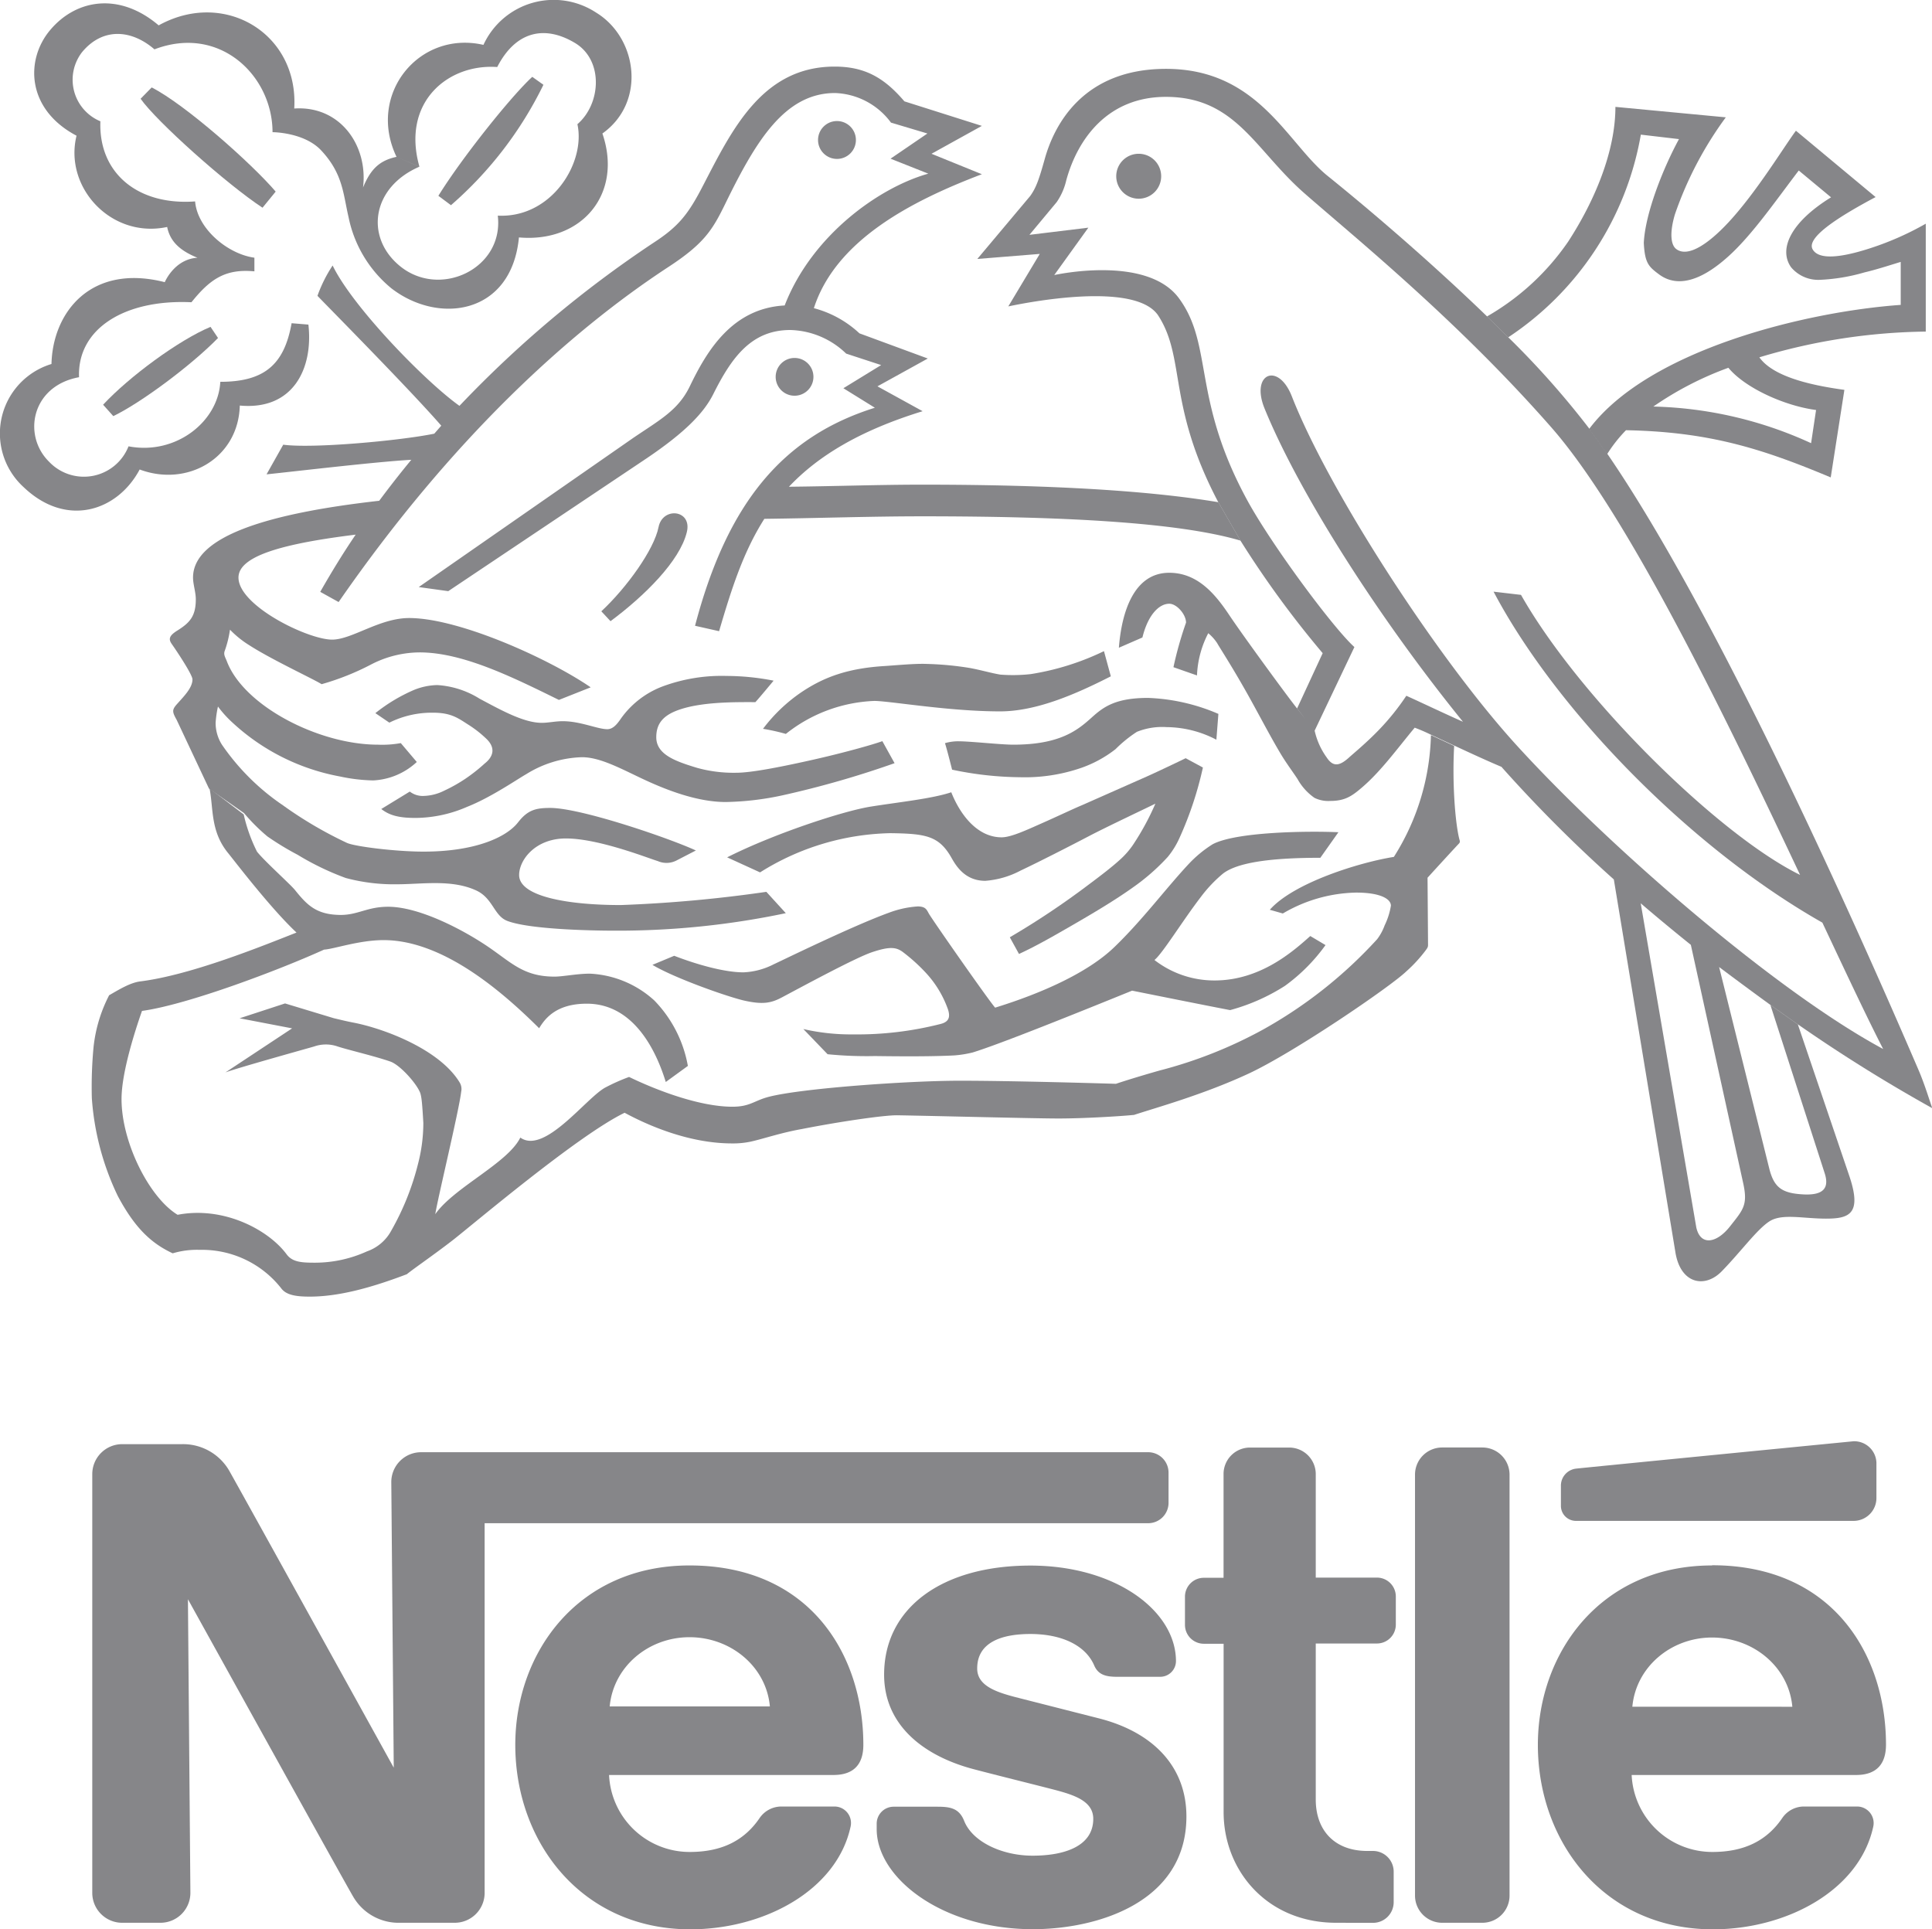 <svg xmlns="http://www.w3.org/2000/svg" viewBox="0 0 306.96 306.52">
  <g id="Layer_2" data-name="Layer 2">
    <g id="Calque_1" data-name="Calque 1">
      <g>
        <path d="M180.92,31.57A3.57,3.57,0,1,0,177.35,28,3.57,3.57,0,0,0,180.92,31.57Z" fill="#868689"/>
        <circle cx="132.98" cy="22.24" r="3.01" fill="#868689"/>
        <path d="M97,98.69l-1.46-1.57c4.07-3.79,8.39-9.83,9.09-13.37.65-3.3,5.39-2.77,4.49.81C108,89.14,102.4,94.68,97,98.69Z" fill="#868689"/>
        <path d="M66.62,26.49c-7.5,3.25-8.6,11-3.34,15.56,6.35,5.57,16.82.73,15.81-7.79,8.51.43,14-8.36,12.65-14.53,3.78-3.25,4.16-10.18-.38-12.9C86.49,3.91,81.9,5,79,10.65c-7.8-.56-15.26,5.57-12.36,15.84L63,24.92C58.25,15,66.58,4.78,76.81,7.13A12.28,12.28,0,0,1,94.71,2c6.57,4,8,14.23,1,19.21,3.29,9.58-3.27,17.4-13.26,16.51-1.18,12.31-12.8,13.9-20.3,8.06a19.65,19.65,0,0,1-6.78-11.33c-.86-3.66-.87-6.93-4.47-10.69C48.16,21,43.3,21,43.3,21c0-8.94-8.37-17.13-18.76-13.16-3.68-3.18-8.23-3.49-11.49.43a7.15,7.15,0,0,0,2.9,11C15.64,27.47,21.86,32.67,31,32c.36,4.33,5.16,8.36,9.42,8.94l0,2.17c-4.55-.43-7,1.16-10,4.91-10.68-.5-18.17,4.25-17.86,11.91C5,61.31,3.54,69.17,7.8,73.36a7.62,7.62,0,0,0,12.62-2.45C28,72.35,34.69,66.92,35,60.66c7.07,0,10.17-2.8,11.33-9.31l2.67.22c.79,7-2.45,13.65-10.9,12.86-.22,8.36-8.33,13-15.91,10.16-3.53,6.64-11.64,9.29-18.43,2.81A11.53,11.53,0,0,1,8.18,57.83c.19-8.2,6.25-16,18-13,0,0,1.51-3.66,5.19-3.88-2.45-1-4.31-2.36-4.81-4.89-8.88,1.9-16.42-6.28-14.4-14.5C4.17,17.35,4,9.44,8,4.74c4.14-4.9,11-6,17.21-.71,10.45-5.79,22.26,1.3,21.54,13.21,7.31-.49,11.75,5.9,10.93,12.55,1.21-2.93,2.62-4.29,5.32-4.87Z" fill="#868689"/>
        <path d="M84.57,12.21l1.77,1.26A60.41,60.41,0,0,1,71.65,32.6l-2-1.49C73.35,25.12,81.25,15.24,84.57,12.21Z" fill="#868689"/>
        <path d="M33.45,51.93l1.19,1.77C30.31,58.13,22.3,64.05,18,66.11L16.38,64.3C20.5,59.87,28.36,54.06,33.45,51.93Z" fill="#868689"/>
        <path d="M43.8,30.44,41.71,33c-5.66-3.71-16.85-13.71-19.37-17.31l1.76-1.8C29.51,16.65,40.08,26.07,43.8,30.44Z" fill="#868689"/>
        <path d="M33.29,125.26c.65,3.24.11,6.83,3,10.33,1,1.23,6.7,8.71,10.82,12.57-5.59,2.2-16.78,6.75-24.82,7.76-1.62.2-3.43,1.33-4.95,2.2a23.22,23.22,0,0,0-2.48,8.27,67.49,67.49,0,0,0-.27,8.06A42.61,42.61,0,0,0,18.71,190c2.78,5.24,5.45,7.59,8.73,9.12a13.45,13.45,0,0,1,4.31-.55,16,16,0,0,1,12.93,6.11c.81,1.1,2.42,1.32,4.54,1.32,4.9,0,10.29-1.61,15.42-3.56,1.1-.9,4.18-3,7.21-5.34s19.92-16.7,27.39-20.31c3.93,2.13,10.39,4.87,17.06,4.87a13.47,13.47,0,0,0,3-.29c2.09-.47,4.75-1.4,8.12-2,6-1.18,13.08-2.21,15.14-2.18,5.54.09,21.77.51,25.62.51,4,0,9.79-.35,12-.57,3.39-1.12,11-3.21,18.22-6.57s22.48-13.78,25-16.2a22.75,22.75,0,0,0,3.08-3.33c.3-.4.41-.56.41-.89s-.08-10.69-.08-10.69,3.64-4,5-5.44a.46.46,0,0,0,.12-.45c-.62-2.07-1.25-8.52-.89-15.05l-3.69-1.72a37.72,37.72,0,0,1-5.89,19.35c-5.48.87-15.94,4.12-19.71,8.4l2.07.59a23.77,23.77,0,0,1,11.65-3.32c3.83,0,5.52,1,5.52,2.08a11.21,11.21,0,0,1-1,3.14,8.2,8.2,0,0,1-1.19,2.19,71.75,71.75,0,0,1-18.14,14.36,71,71,0,0,1-16.43,6.5c-2.12.6-5,1.46-6.93,2.11-2.67-.08-16.63-.49-24.79-.49s-25,1.19-30.3,2.54c-2.43.62-3,1.59-5.85,1.59-5.26,0-12.17-2.67-16.41-4.73a30.37,30.37,0,0,0-3.68,1.63c-3,1.49-9.71,10.78-13.6,8-2,4.08-10.57,7.94-13.51,12.17.32-2.22,3.79-16.56,4.11-19.43a2,2,0,0,0-.22-1.46c-3.13-5.23-11.89-8.56-16.83-9.53-1.45-.28-2.16-.48-3.14-.7l-7.79-2.36-7.22,2.36,8.34,1.6-10.59,7c1.84-.7,13.24-3.87,14.09-4.12a5.65,5.65,0,0,1,3.53-.07c1.55.54,5.95,1.55,8.57,2.46,1.54.54,4.06,3.36,4.71,4.87.27.63.37,1.94.54,4.87a25.85,25.85,0,0,1-.81,6.39,41.93,41.93,0,0,1-4.27,10.71,7,7,0,0,1-3.87,3.32,20,20,0,0,1-8.26,1.8c-2.15,0-3.59-.09-4.51-1.33-2.89-3.9-10-7.69-17.32-6.28-4.47-2.71-8.91-11.44-8.91-18.39,0-4.17,2.11-10.75,3.25-14,7.28-1,21.84-6.52,28.93-9.74,1.48-.07,5.56-1.51,9.46-1.51,9.52,0,19,8.33,24.71,14,.94-1.55,2.71-3.9,7.58-3.9,6.74,0,10.6,6.14,12.54,12.44l3.51-2.55a19.92,19.92,0,0,0-5.33-10.4,16.32,16.32,0,0,0-10.23-4.26c-2.09,0-4.26.47-5.63.47-4.82,0-6.78-2.15-10.34-4.6-3.84-2.65-11-6.5-16.09-6.5-3.29,0-4.76,1.28-7.47,1.3-4,0-5.46-1.64-7.37-4-.84-1-4.88-4.62-6-6.06a25.68,25.68,0,0,1-2.11-5.91Z" fill="#868689"/>
        <path d="M38.77,129.18a29.64,29.64,0,0,0,3.72,3.71,45.46,45.46,0,0,0,4.81,2.92,43.28,43.28,0,0,0,7.63,3.68,29.63,29.63,0,0,0,8.12,1c4,0,8.73-.83,12.65,1,2.62,1.23,2.79,4,4.88,4.81,3.25,1.27,12.27,1.56,17.27,1.56a129.47,129.47,0,0,0,27-2.78l-3.09-3.39a215.13,215.13,0,0,1-23.13,2.1c-8.31,0-16.15-1.33-16.15-4.77,0-2.38,2.55-5.81,7.43-5.81,5.23,0,13.13,3.16,14.59,3.59a3.46,3.46,0,0,0,3-.1l3.06-1.58c-4.06-1.89-18.21-6.76-23.14-6.76-2.33,0-3.59.34-5.11,2.29-1.89,2.43-6.94,4.65-15,4.65-4.42,0-10.75-.79-12.13-1.36a63.83,63.83,0,0,1-10.23-6,36.68,36.68,0,0,1-9.69-9.63,6.44,6.44,0,0,1-1-3.52,17.5,17.5,0,0,1,.37-2.54A17.7,17.7,0,0,0,37,114.86a34.22,34.22,0,0,0,17,8.5,27.47,27.47,0,0,0,5.29.63,10.94,10.94,0,0,0,6.93-2.93l-2.54-3a16.34,16.34,0,0,1-3.63.25c-9.38,0-21.29-6.13-24-13.23-.27-.71-.59-1.09-.32-1.74a17.38,17.38,0,0,0,.81-3.3,15.86,15.86,0,0,0,3.13,2.51c3.48,2.24,10.13,5.33,11.43,6.15a40.93,40.93,0,0,0,7.86-3.13,16.89,16.89,0,0,1,7.71-1.92c6.85,0,14.73,3.91,22.13,7.55l5.05-2C87.22,104.65,72.93,98.19,65,98.19c-4.69,0-9.09,3.43-12.23,3.43-3.85,0-14.88-5.38-14.88-9.86,0-3.45,7.13-5.4,18.62-6.82-2,2.94-3.87,6-5.63,9.09l2.92,1.62c18-26,36.69-42.95,52.42-53.25,5.72-3.74,7-5.93,9-10,4.87-10,9.47-17.62,17.46-17.62a11.53,11.53,0,0,1,8.88,4.7l5.79,1.73-5.86,4,6,2.38c-7.82,2.19-18.5,9.79-22.82,20.94-8.33.45-12.35,7.19-15.07,12.84-1.84,3.81-4.76,5.33-9,8.21L66.53,93.27l4.69.65,31.47-21.07c6.2-4.18,9.15-7.27,10.64-10.24,2.92-5.84,6.06-10.18,12.23-10.18a13.21,13.21,0,0,1,8.88,3.75L140,58l-6,3.68,5,3.1c-14.43,4.52-23.38,14.87-28.57,34.64l3.82.86c1.92-6.54,3.81-12.55,7.19-17.85,8.36-.1,16.83-.4,25.14-.4,22.17,0,40.58.93,50.52,3.86l-3.52-6.1C182.93,78,167.51,77,146.56,77c-7,0-14.14.26-21.21.33,4.56-4.82,11.13-8.89,21.24-12l-7.18-3.95,8-4.42-10.86-4a16.89,16.89,0,0,0-7.24-4C132.77,38.23,144.62,32,156,27.68L148,24.43,156,20,143.69,16.1c-3.23-3.79-6.33-5.52-11.09-5.52-11.46,0-16.28,10-20.83,18.77-2.39,4.65-3.9,6.6-8,9.26A179.18,179.18,0,0,0,73,64.48c-5.6-4-17.05-15.85-20.15-22.3A22.1,22.1,0,0,0,50.44,47c1.17,1.24,14.66,14.86,19.67,20.63L69,68.9C63.63,70,49.76,71.29,45,70.65l-2.65,4.71c3.53-.35,17.32-2,23-2.31-1.74,2.1-3.44,4.28-5.1,6.51-17.73,2-29.58,5.65-29.58,12.2,0,1.08.44,2.3.44,3.46,0,2.74-1,3.75-3,5-1.27.8-1.35,1.35-.81,2.11s3.28,4.82,3.28,5.61c0,1.32-1.31,2.63-2.36,3.81-.92,1-.89,1.3-.16,2.6l5.14,10.93Z" fill="#868689"/>
        <path d="M258.34,68.35a22.75,22.75,0,0,0-3,3.81l-2.86-4c9.54-12.71,34.74-18.68,49.51-19.72V41.61c-1.87.57-3.89,1.23-5.77,1.67a29.82,29.82,0,0,1-7.14,1.18,5.63,5.63,0,0,1-4.51-2c-2-2.83-.15-7.1,6.35-11.11l-5.13-4.26C281.87,32.23,278,37.89,274,41.26c-3.59,3.07-7.36,4.6-10.41,2.33-1.64-1.22-2.26-1.78-2.42-5,.22-4.69,3.07-11.87,5.59-16.49l-6.06-.71a48.56,48.56,0,0,1-21.08,32.21l-3.37-3.32a39.4,39.4,0,0,0,12.91-11.9c4.14-6.37,7.5-14.24,7.5-21.4l17.54,1.66a57.66,57.66,0,0,0-8.08,15.4c-.8,2.67-.76,4.8.21,5.53,1.86,1.39,5.11-.83,8.27-4.22,4.46-4.79,8.82-12,10.74-14.58L298,31.31c-5.64,3-11.1,6.4-10,8.31,1,1.75,4.61,1.23,8.57,0a47.15,47.15,0,0,0,9.4-4.08V52.68a95.22,95.22,0,0,0-26.44,4.09c2.37,3.34,9.18,4.57,13.51,5.17l-2.17,13.91c-10.91-4.58-19.33-7.25-32.55-7.5l4.37-3.76a63.48,63.48,0,0,1,25.06,5.82l.79-5.27c-5-.66-11.27-3.49-13.93-6.71a52.17,52.17,0,0,0-11.92,6.16Z" fill="#868689"/>
        <path d="M206.09,112.54l4.06-8.77a156.6,156.6,0,0,1-13.07-17.89l-3.52-6.1c-8.12-15.43-5.16-22.79-9.5-29.59-3.58-5.6-21-2.11-23.86-1.51l5-8.34-9.92.8,8.4-10c.92-1.29,1.36-2.48,2.33-5.95,1.48-5.26,6-14.25,19.25-14.25C200,10.94,204.54,22.84,211,28c7.27,5.86,16.8,14.08,25.3,22.3l3.37,3.32a137,137,0,0,1,12.88,14.53l2.86,4c17.7,25.83,39.68,75.21,49.4,97.82.94,2.19,1.61,4.41,2.19,6.09a250.67,250.67,0,0,1-21.35-13.32l-4.36-3.08q-4-2.91-8.12-6l-4.49-3.52c-2.68-2.15-5.35-4.36-8-6.63L269.51,195c.66,3,3.25,2.52,5.35-.15s2.88-3.39,2.09-6.93l-8.31-37.83,4.49,3.52,8,32.15c.76,2.91,2,3.82,5.38,4s4.12-1.16,3.39-3.39l-8.61-26.69,4.36,3.08,8.15,24c2.09,6.13,0,6.85-3.68,6.85s-7-.86-9,.44-4.55,4.84-7.58,7.94c-2.68,2.74-6.57,2-7.36-3.11l-9.77-59.16a221.58,221.58,0,0,1-17.86-17.89c-2.38-1-5.07-2.25-7.44-3.35l-3.69-1.72a27.91,27.91,0,0,0-2.65-1.15c-2.71,3.25-5.31,6.87-8.34,9.47-1.61,1.38-2.7,2.17-5.09,2.17a5,5,0,0,1-2.49-.49,8.91,8.91,0,0,1-2.7-3c-.72-1.1-1.78-2.5-2.71-4.06-1.93-3.24-4-7.31-5.9-10.6-2.11-3.7-3.92-6.47-4.16-6.93a7.19,7.19,0,0,0-1.41-1.57,15.89,15.89,0,0,0-1.79,6.71L186.44,106a58,58,0,0,1,2-7.08c0-1.3-1.47-3-2.66-3-1.67,0-3.41,1.84-4.27,5.36l-3.74,1.63c.44-5.69,2.39-11.91,8-11.91,4.55,0,7.36,3.46,9.53,6.71s9.25,12.94,10.77,14.83l2.81,3.57a11.56,11.56,0,0,0,1.9,4.22c1,1.52,2,1.41,3.51.06.67-.62,2.81-2.36,4.89-4.53a38.41,38.41,0,0,0,4.26-5.32c2.06.92,5.91,2.76,9,4.13-13.29-16.38-26-36.24-31.52-49.76-2.28-5.58,2.17-7.45,4.33-1.94,5.84,14.93,22.94,41.34,35.5,55.2,14.51,16,41.13,39.18,58.45,48.49-2.52-4.9-5.83-11.94-9.66-20.08C268.51,134.67,247.22,112.79,237.3,94l4.36.51C250.9,110.83,273,132.62,286,139c-11.92-25.29-27.43-57.33-39.53-71.11-15-17.1-31.4-30.32-39.24-37.2s-10.89-15.3-22-15.3c-9.17,0-14,6.6-15.82,13.26a10.1,10.1,0,0,1-1.52,3.46l-4.33,5.2,9.36-1.14L167.5,43.7s14.67-3.29,19.81,3.68c5.53,7.52,2,16,11,32.36,4,7.22,13.65,20.18,16.88,23.06l-6.33,13.31Z" fill="#868689"/>
        <path d="M61.86,114.81l-2.22-1.51a26.65,26.65,0,0,1,6.12-3.68,10.38,10.38,0,0,1,3.71-.78A14.29,14.29,0,0,1,76.19,111c3.31,1.76,7,3.84,9.88,3.84,1.08,0,2.13-.26,3.35-.26,2.82,0,5.52,1.27,7.07,1.27.94,0,1.59-.85,2.2-1.74a14.33,14.33,0,0,1,6.44-5,27,27,0,0,1,10.33-1.72,39,39,0,0,1,7.45.75s-2.31,2.79-2.89,3.41c-3.06,0-8.89-.1-12.63,1.4-2.3.93-3.12,2.28-3.12,4.18,0,2.76,3.08,3.83,6.51,4.87a21.79,21.79,0,0,0,6.21.77c2.35,0,6.87-.89,11.34-1.88,5.38-1.18,10.4-2.6,11.86-3.14l1.94,3.5a152.08,152.08,0,0,1-17.82,5.11,45.88,45.88,0,0,1-9,1.06c-4.57,0-9.53-1.92-13.6-3.86-3.44-1.64-6.51-3.26-9.25-3.26A17.68,17.68,0,0,0,83.6,123c-1.4.79-5.61,3.7-9.37,5.18a20.86,20.86,0,0,1-8.15,1.77c-2.6,0-4.15-.36-5.5-1.42l4.53-2.77a3.35,3.35,0,0,0,2.27.69,7.71,7.71,0,0,0,3.19-.83,24.75,24.75,0,0,0,3.36-1.89A27,27,0,0,0,77,121.31c1.37-1.08,1.87-2.52.12-4.08a17.67,17.67,0,0,0-2.78-2.14c-1.56-1-2.69-1.86-5.52-1.86A15.15,15.15,0,0,0,61.86,114.81Z" fill="#868689"/>
        <path d="M124.86,116.6a32.64,32.64,0,0,0-3.63-.81,25.76,25.76,0,0,1,6.06-5.79c3.67-2.48,7.52-3.84,13.33-4.19,1.59-.1,4.81-.41,6.6-.33a50.29,50.29,0,0,1,6.89.65c1.79.33,3.46.83,4.84,1.05a25.9,25.9,0,0,0,4.8-.08,41.55,41.55,0,0,0,11.65-3.65l1.09,4c-5.57,2.84-11.84,5.57-17.59,5.57-2.93,0-6-.21-8.94-.49-5.1-.49-9.53-1.17-11.05-1.17A24,24,0,0,0,124.86,116.6Z" fill="#868689"/>
        <path d="M120.76,138.6l-5.23-2.39c7.25-3.67,18.32-7.35,22.87-8.07s9.74-1.26,12.74-2.27c1.37,3.46,4.08,7.16,8,7.16,1.43,0,3.77-1.07,6.11-2.11,2.64-1.16,5.29-2.43,6.67-3l10.37-4.59c1.57-.7,5.85-2.74,6.09-2.87l2.74,1.48a56.31,56.31,0,0,1-3.73,11.21,13.3,13.3,0,0,1-1.86,3,33.77,33.77,0,0,1-5.63,4.91c-2.74,1.95-6.09,3.95-9.64,6-2.76,1.59-5.54,3.2-8.36,4.5l-1.46-2.65a128.68,128.68,0,0,0,12.64-8.45c1.84-1.37,3.62-2.74,4.89-3.9a13.12,13.12,0,0,0,2-2.27,41.37,41.37,0,0,0,3.6-6.61c-1.62.8-7.75,3.69-10.5,5.13-3.09,1.62-8.11,4.18-10.93,5.51a14.25,14.25,0,0,1-5.6,1.62c-3.15,0-4.58-2.26-5.35-3.63-2-3.54-4.11-3.86-9.7-3.94A40.3,40.3,0,0,0,120.76,138.6Z" fill="#868689"/>
        <path d="M151.27,122.28s-.77-3.09-1.13-4.21a7.41,7.41,0,0,1,2.1-.3c1.95,0,6.76.54,8.75.54,7.52,0,10.29-2.36,12.5-4.35,1.88-1.7,3.82-3.08,8.93-3.08a31,31,0,0,1,11.16,2.54l-.32,4.1a17.33,17.33,0,0,0-7.9-2,10.8,10.8,0,0,0-4.73.75,20.76,20.76,0,0,0-3.39,2.75,19,19,0,0,1-5.52,3,27.45,27.45,0,0,1-9.72,1.46A53.91,53.91,0,0,1,151.27,122.28Z" fill="#868689"/>
        <path d="M103.66,153.29l3.46-1.44c3.17,1.23,7.77,2.63,11,2.63a11.55,11.55,0,0,0,4.81-1.28c1-.45,12.57-6.12,18.3-8.19a15.84,15.84,0,0,1,4.57-1c1.37,0,1.45.61,1.84,1.24,1.08,1.73,9.6,13.9,10.47,14.84,7.23-2.23,14.63-5.48,18.9-9.58,4.45-4.28,8.15-9.26,11.72-13.1a19.12,19.12,0,0,1,3.92-3.27c3.7-2,15.19-2.14,20-1.92l-2.87,4.06c-8.52,0-13.28.87-15.43,2.48a21.72,21.72,0,0,0-3.57,3.76c-2.91,3.79-6.09,9-7.36,10a15.51,15.51,0,0,0,9.55,3.25c7.21,0,12.38-4.52,15.21-7.06l2.42,1.44a28.51,28.51,0,0,1-6.45,6.48,31.28,31.28,0,0,1-8.71,3.85c-4.19-.8-13.41-2.66-15.57-3.09-8,3.25-21,8.5-25.33,9.82a17.67,17.67,0,0,1-2.93.47c-3.46.18-8.25.16-12.62.1a62.51,62.51,0,0,1-7.5-.29l-3.85-4a33.75,33.75,0,0,0,7.89.85,53.69,53.69,0,0,0,13.92-1.66c1.34-.34,1.56-1.12,1.16-2.33a16.75,16.75,0,0,0-3.43-5.71,28.17,28.17,0,0,0-3.79-3.43c-1-.71-2-.89-4.87.08-2.63.89-10.77,5.3-14.29,7.17-1.73.92-3.08,1.19-6.2.46C114.72,158.08,106.82,155.21,103.66,153.29Z" fill="#868689"/>
        <path d="M126.24,62.87a3,3,0,1,0-3-3A3,3,0,0,0,126.24,62.87Z" fill="#868689"/>
        <path d="M239.84,234.29a4.32,4.32,0,0,0-4.32-4.32h-6.39a4.31,4.31,0,0,0-4.31,4.33v66.86a4.32,4.32,0,0,0,4.31,4.32h6.4a4.32,4.32,0,0,0,4.31-4.33Z" fill="#868689"/>
        <path d="M248,236.07v3.18a2.39,2.39,0,0,0,2.39,2.38h44.1a3.63,3.63,0,0,0,3.64-3.63v-5.38a3.53,3.53,0,0,0-3.65-3.64s-42.63,4.18-44,4.34A2.72,2.72,0,0,0,248,236.07Z" fill="#868689"/>
        <path d="M212.29,305.48c-11,0-17.88-8.32-17.88-17.58V261.15h-3.14a3,3,0,0,1-3-3v-4.48a3,3,0,0,1,3-3h3.13V234.19a4.2,4.2,0,0,1,4.21-4.21h6.23a4.22,4.22,0,0,1,4.21,4.22v16.44h9.72a3,3,0,0,1,3,3v4.47a3,3,0,0,1-3,3h-9.72V285.9c0,4.85,2.94,8.17,8.2,8.17h.88a3.29,3.29,0,0,1,3.3,3.28v4.86a3.28,3.28,0,0,1-3.29,3.28Z" fill="#868689"/>
        <path d="M137.17,277.21c0-14.26-8.44-28.5-27.62-28.5-17.74,0-27.68,13.87-27.68,28.5,0,15.59,10.65,29.31,27.8,29.31,11.73,0,23.3-6.19,25.48-16.34a2.62,2.62,0,0,0-2.56-3.17h-8.38a4.19,4.19,0,0,0-3.52,1.83c-2.39,3.51-5.91,5.39-11.11,5.39A12.81,12.81,0,0,1,96.77,282h35.65C135.71,282,137.17,280.24,137.17,277.21Zm-40.3-6.1c.58-6.3,6.13-11,12.68-11s12.2,4.66,12.77,11Z" fill="#868689"/>
        <path d="M272,260.16c6.55,0,12.2,4.65,12.77,11H259.35c.57-6.31,6.13-11,12.67-11V248.71c-17.73,0-27.68,13.88-27.68,28.5,0,15.59,10.66,29.31,27.8,29.31,11.73,0,23.3-6.18,25.49-16.33a2.63,2.63,0,0,0-2.56-3.18h-8.38a4.17,4.17,0,0,0-3.52,1.83c-2.4,3.52-5.92,5.39-11.11,5.39A12.83,12.83,0,0,1,259.24,282H294.9c3.28,0,4.75-1.78,4.75-4.82,0-14.26-8.44-28.5-27.63-28.5Z" fill="#868689"/>
        <path d="M182.41,230.72H66.91a4.74,4.74,0,0,0-4.74,4.76l.39,45.36s-24.89-45-26.18-47.25a8.47,8.47,0,0,0-7.47-4.15h-9.5a4.76,4.76,0,0,0-4.75,4.76v66.52a4.75,4.75,0,0,0,4.75,4.76h6.09a4.76,4.76,0,0,0,4.75-4.77l-.39-46.63S55,299.48,56.08,301.27a8.34,8.34,0,0,0,7.45,4.21h8.73A4.75,4.75,0,0,0,77,300.72V242H182.41a3.24,3.24,0,0,0,3.25-3.24V234A3.24,3.24,0,0,0,182.41,230.72Z" fill="#868689"/>
        <path d="M163.71,259.6c5,0,8.78,1.82,10.14,5,.65,1.51,1.9,1.8,3.63,1.8h6.91a2.51,2.51,0,0,0,2.45-2.47c0-8-9.57-15.2-23.13-15.2-14,0-23.24,6.69-23.24,17.33,0,8.14,6.44,13,14.35,15.05,3.6.95,9.76,2.47,12.75,3.25,3.24.85,6.13,1.84,6.13,4.61,0,4.37-4.61,5.85-9.64,5.85-4.76,0-9.51-2.13-10.87-5.52-.79-2-2.17-2.26-4.26-2.26h-7a2.7,2.7,0,0,0-2.64,2.65v.91c0,7.77,10.43,15.9,24.81,15.9,10.19,0,24.4-4.23,24.4-17.91,0-7.92-5.3-13.4-13.92-15.59l-13.24-3.37c-3.14-.82-6.08-1.84-6.08-4.54C155.24,261,159,259.6,163.71,259.6Z" fill="#868689"/>
      </g>
    </g>
  </g>
</svg>
